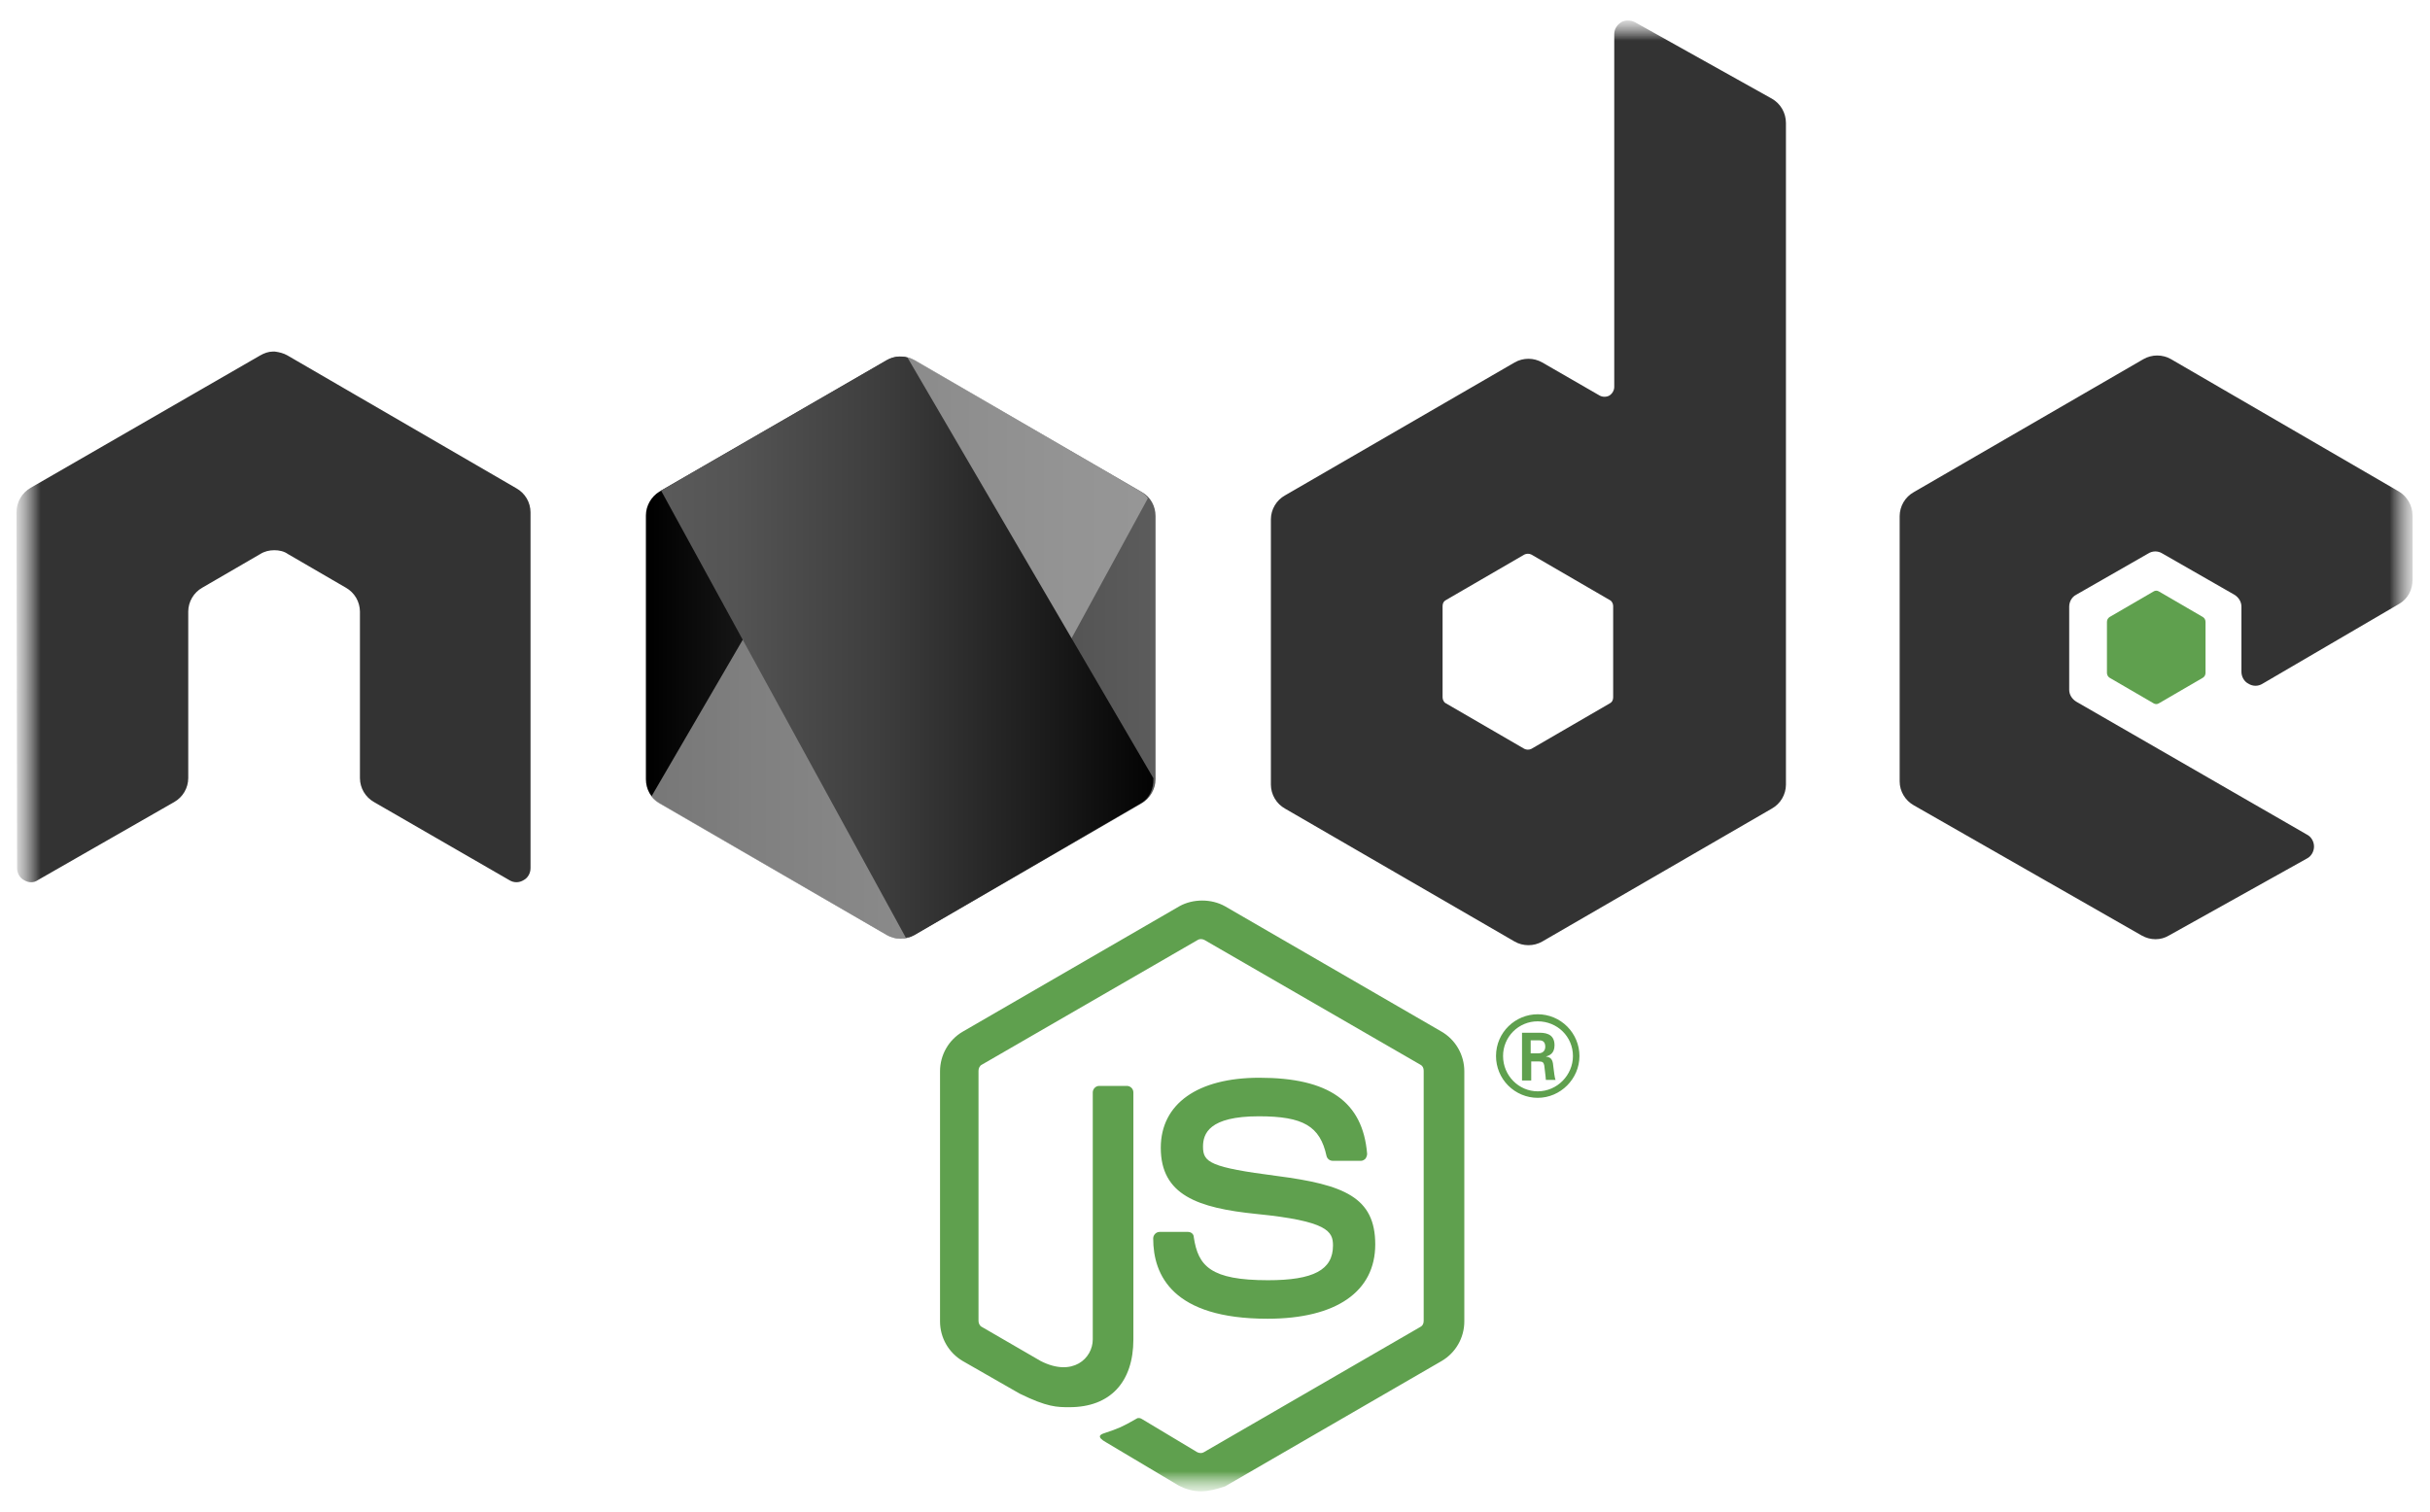 <svg width="90" height="56" viewBox="0 0 90 56" fill="none" xmlns="http://www.w3.org/2000/svg">
<g id="Clip path group">
<mask id="mask0_11125_31044" style="mask-type:luminance" maskUnits="userSpaceOnUse" x="0" y="0" width="90" height="56">
<g id="clip0_337_7902">
<path id="Vector" d="M0.629 0.756H89.37V55.246H0.629V0.756Z" fill="white"/>
</g>
</mask>
<g mask="url(#mask0_11125_31044)">
<g id="Group">
<g id="Mask group">
<mask id="mask1_11125_31044" style="mask-type:luminance" maskUnits="userSpaceOnUse" x="0" y="0" width="90" height="56">
<g id="Group_2">
<path id="Vector_2" d="M89.354 0.76H0.613V55.25H89.354V0.76Z" fill="white"/>
</g>
</mask>
<g mask="url(#mask1_11125_31044)">
<g id="Group_3">
<path id="Vector_3" d="M44.485 55.25C44.184 55.25 43.903 55.169 43.643 55.029L40.975 53.44C40.574 53.219 40.774 53.139 40.894 53.098C41.436 52.917 41.536 52.877 42.098 52.556C42.158 52.515 42.238 52.535 42.299 52.575L44.345 53.802C44.425 53.842 44.525 53.842 44.585 53.802L52.609 49.157C52.689 49.117 52.729 49.037 52.729 48.936V39.667C52.729 39.566 52.689 39.486 52.609 39.446L44.605 34.821C44.525 34.781 44.425 34.781 44.364 34.821L36.361 39.446C36.281 39.486 36.241 39.587 36.241 39.667V48.936C36.241 49.017 36.281 49.117 36.361 49.157L38.547 50.424C39.731 51.027 40.473 50.323 40.473 49.62V40.471C40.473 40.35 40.574 40.23 40.714 40.23H41.737C41.857 40.23 41.977 40.33 41.977 40.471V49.62C41.977 51.208 41.115 52.133 39.611 52.133C39.149 52.133 38.788 52.133 37.765 51.63L35.659 50.424C35.402 50.274 35.19 50.06 35.042 49.803C34.894 49.545 34.816 49.253 34.816 48.956V39.687C34.816 39.084 35.138 38.521 35.659 38.219L43.682 33.574C44.184 33.293 44.866 33.293 45.368 33.574L53.391 38.219C53.648 38.369 53.861 38.583 54.008 38.84C54.156 39.098 54.234 39.39 54.234 39.687V48.956C54.234 49.253 54.156 49.545 54.008 49.803C53.861 50.06 53.648 50.274 53.391 50.424L45.368 55.069C45.067 55.169 44.766 55.25 44.485 55.25Z" fill="#5FA04E"/>
<path id="Vector_4" d="M46.944 48.856C43.433 48.856 42.711 47.248 42.711 45.88C42.711 45.76 42.811 45.639 42.952 45.639H43.995C44.115 45.639 44.215 45.719 44.215 45.84C44.376 46.906 44.837 47.429 46.964 47.429C48.649 47.429 49.37 47.047 49.37 46.142C49.37 45.619 49.17 45.237 46.542 44.975C44.356 44.754 42.992 44.272 42.992 42.523C42.992 40.894 44.356 39.928 46.642 39.928C49.21 39.928 50.474 40.813 50.634 42.744C50.634 42.804 50.614 42.864 50.574 42.925C50.534 42.965 50.474 43.005 50.414 43.005H49.351C49.299 43.003 49.249 42.984 49.21 42.952C49.17 42.919 49.142 42.874 49.13 42.824C48.889 41.718 48.267 41.356 46.623 41.356C44.777 41.356 44.556 42 44.556 42.482C44.556 43.065 44.817 43.246 47.304 43.568C49.772 43.89 50.935 44.352 50.935 46.102C50.935 47.851 49.491 48.856 46.944 48.856ZM58.498 39.124C58.498 39.969 57.795 40.672 56.953 40.672C56.543 40.672 56.15 40.508 55.86 40.218C55.57 39.928 55.408 39.535 55.408 39.124C55.408 38.24 56.13 37.576 56.953 37.576C57.363 37.577 57.756 37.74 58.046 38.031C58.335 38.321 58.498 38.714 58.498 39.124ZM55.669 39.124C55.669 39.848 56.251 40.431 56.953 40.431C57.675 40.431 58.257 39.828 58.257 39.124C58.257 38.401 57.675 37.838 56.953 37.838C56.784 37.837 56.616 37.87 56.46 37.935C56.304 38 56.162 38.094 56.043 38.214C55.924 38.334 55.829 38.476 55.765 38.632C55.701 38.788 55.668 38.956 55.669 39.124ZM56.371 38.26H56.973C57.173 38.26 57.575 38.26 57.575 38.722C57.575 39.044 57.374 39.104 57.254 39.144C57.494 39.165 57.514 39.325 57.535 39.547C57.555 39.687 57.575 39.928 57.615 40.009H57.254C57.254 39.928 57.194 39.486 57.194 39.466C57.173 39.366 57.133 39.325 57.013 39.325H56.712V40.029H56.371V38.26ZM56.712 39.024H56.973C57.194 39.024 57.233 38.863 57.233 38.783C57.233 38.541 57.073 38.541 56.973 38.541H56.692V39.024H56.712Z" fill="#5FA04E"/>
<path id="Vector_5" fill-rule="evenodd" clip-rule="evenodd" d="M19.649 18.977C19.648 18.796 19.599 18.62 19.508 18.464C19.416 18.309 19.285 18.18 19.128 18.092L10.643 13.166C10.503 13.086 10.342 13.046 10.182 13.025H10.102C9.941 13.025 9.781 13.086 9.64 13.166L1.135 18.072C0.975 18.163 0.843 18.295 0.751 18.454C0.659 18.613 0.612 18.793 0.613 18.977L0.633 32.167C0.633 32.348 0.734 32.529 0.894 32.609C1.055 32.71 1.255 32.71 1.396 32.609L6.451 29.714C6.608 29.625 6.739 29.497 6.83 29.342C6.922 29.186 6.971 29.009 6.972 28.829V22.657C6.973 22.476 7.022 22.299 7.114 22.144C7.205 21.989 7.336 21.86 7.493 21.772L9.64 20.525C9.8 20.424 9.981 20.384 10.161 20.384C10.342 20.384 10.522 20.424 10.663 20.525L12.809 21.772C12.966 21.86 13.097 21.989 13.189 22.144C13.28 22.299 13.329 22.476 13.331 22.657V28.829C13.332 29.009 13.381 29.186 13.472 29.341C13.564 29.497 13.695 29.625 13.852 29.714L18.867 32.609C18.945 32.658 19.035 32.684 19.128 32.684C19.22 32.684 19.31 32.658 19.389 32.609C19.549 32.529 19.649 32.348 19.649 32.167V18.977H19.649ZM60.55 0.82C60.389 0.74 60.188 0.74 60.048 0.82C59.888 0.921 59.787 1.081 59.787 1.262V14.332C59.787 14.453 59.727 14.574 59.607 14.654C59.551 14.684 59.489 14.699 59.426 14.699C59.363 14.699 59.301 14.684 59.246 14.654L57.12 13.428C56.964 13.339 56.788 13.292 56.608 13.292C56.429 13.292 56.252 13.339 56.097 13.428L47.592 18.354C47.434 18.442 47.303 18.571 47.212 18.726C47.12 18.881 47.071 19.058 47.07 19.239V29.071C47.071 29.251 47.12 29.428 47.212 29.583C47.303 29.739 47.434 29.867 47.592 29.956L56.097 34.882C56.252 34.971 56.429 35.017 56.608 35.017C56.788 35.017 56.964 34.971 57.12 34.882L65.624 29.956C65.782 29.867 65.913 29.739 66.004 29.583C66.096 29.428 66.145 29.251 66.146 29.071V4.56C66.146 4.178 65.945 3.837 65.624 3.655L60.55 0.82ZM59.747 25.833C59.747 25.934 59.707 26.014 59.627 26.055L56.718 27.743C56.678 27.763 56.633 27.773 56.588 27.773C56.543 27.773 56.498 27.763 56.458 27.743L53.549 26.055C53.469 26.014 53.429 25.914 53.429 25.833V22.455C53.429 22.355 53.469 22.274 53.549 22.234L56.458 20.545C56.498 20.525 56.543 20.515 56.588 20.515C56.633 20.515 56.678 20.525 56.718 20.545L59.627 22.234C59.707 22.274 59.747 22.375 59.747 22.455V25.833ZM88.853 22.375C89.174 22.194 89.354 21.852 89.354 21.49V19.097C89.354 18.735 89.154 18.393 88.853 18.212L80.408 13.306C80.252 13.217 80.076 13.17 79.897 13.17C79.717 13.17 79.541 13.217 79.385 13.306L70.88 18.233C70.723 18.321 70.592 18.45 70.5 18.605C70.409 18.76 70.36 18.937 70.358 19.117V28.95C70.358 29.312 70.559 29.653 70.88 29.834L79.325 34.66C79.645 34.841 80.027 34.841 80.328 34.66L85.443 31.805C85.603 31.724 85.704 31.543 85.704 31.362C85.704 31.181 85.603 31 85.443 30.92L76.897 25.994C76.737 25.893 76.637 25.733 76.637 25.552V22.475C76.637 22.294 76.737 22.113 76.897 22.033L79.565 20.505C79.644 20.455 79.734 20.429 79.826 20.429C79.918 20.429 80.009 20.455 80.087 20.505L82.755 22.033C82.915 22.133 83.016 22.294 83.016 22.475V24.888C83.016 25.069 83.116 25.25 83.276 25.33C83.354 25.379 83.445 25.406 83.537 25.406C83.629 25.406 83.72 25.379 83.798 25.33L88.853 22.375Z" fill="#333333"/>
<path id="Vector_6" fill-rule="evenodd" clip-rule="evenodd" d="M79.76 21.913C79.79 21.893 79.825 21.883 79.861 21.883C79.896 21.883 79.931 21.893 79.961 21.913L81.586 22.858C81.617 22.877 81.642 22.904 81.66 22.936C81.677 22.967 81.686 23.003 81.686 23.039V24.929C81.686 24.965 81.677 25.001 81.66 25.033C81.642 25.065 81.617 25.091 81.586 25.11L79.961 26.055C79.931 26.075 79.896 26.085 79.861 26.085C79.825 26.085 79.79 26.075 79.76 26.055L78.135 25.11C78.105 25.091 78.079 25.065 78.062 25.033C78.044 25.001 78.035 24.965 78.035 24.929V23.039C78.035 22.959 78.075 22.898 78.135 22.858L79.76 21.913V21.913Z" fill="#5FA04E"/>
<path id="Vector_7" fill-rule="evenodd" clip-rule="evenodd" d="M32.849 13.347C33.004 13.258 33.181 13.211 33.36 13.211C33.539 13.211 33.716 13.258 33.871 13.347L42.296 18.233C42.617 18.414 42.798 18.755 42.798 19.118V28.869C42.798 29.232 42.597 29.573 42.296 29.754L33.871 34.64C33.716 34.729 33.539 34.776 33.36 34.776C33.181 34.776 33.004 34.729 32.849 34.64L24.424 29.754C24.103 29.573 23.922 29.232 23.922 28.869V19.098C23.922 18.735 24.123 18.394 24.424 18.212L32.849 13.347Z" fill="url(#paint0_linear_11125_31044)"/>
<path id="Vector_8" opacity="0.66" d="M42.255 18.217L33.87 13.331C33.787 13.289 33.699 13.255 33.609 13.23L24.121 29.518C24.201 29.618 24.302 29.698 24.402 29.759L32.847 34.645C33.108 34.786 33.389 34.826 33.649 34.725L42.515 18.459C42.455 18.358 42.355 18.277 42.255 18.217Z" fill="#B4B4B4"/>
<path id="Vector_9" d="M33.852 34.642L42.257 29.756C42.578 29.575 42.718 29.233 42.718 28.871V28.831L33.611 13.248C33.35 13.168 33.069 13.208 32.829 13.348L24.484 18.174L33.551 34.743C33.656 34.725 33.757 34.691 33.852 34.642Z" fill="url(#paint1_linear_11125_31044)"/>
</g>
</g>
</g>
</g>
</g>
</g>
<defs>
<linearGradient id="paint0_linear_11125_31044" x1="23.918" y1="23.989" x2="42.814" y2="23.989" gradientUnits="userSpaceOnUse">
<stop offset="0.005"/>
<stop offset="0.194" stop-color="#171717"/>
<stop offset="0.542" stop-color="#3D3D3D"/>
<stop offset="0.824" stop-color="#545454"/>
<stop offset="1" stop-color="#5C5C5C"/>
</linearGradient>
<linearGradient id="paint1_linear_11125_31044" x1="23.788" y1="23.977" x2="43.281" y2="23.977" gradientUnits="userSpaceOnUse">
<stop stop-color="#5C5C5C"/>
<stop offset="0.176" stop-color="#545454"/>
<stop offset="0.458" stop-color="#3D3D3D"/>
<stop offset="0.806" stop-color="#171717"/>
<stop offset="0.995"/>
</linearGradient>
</defs>
</svg>
